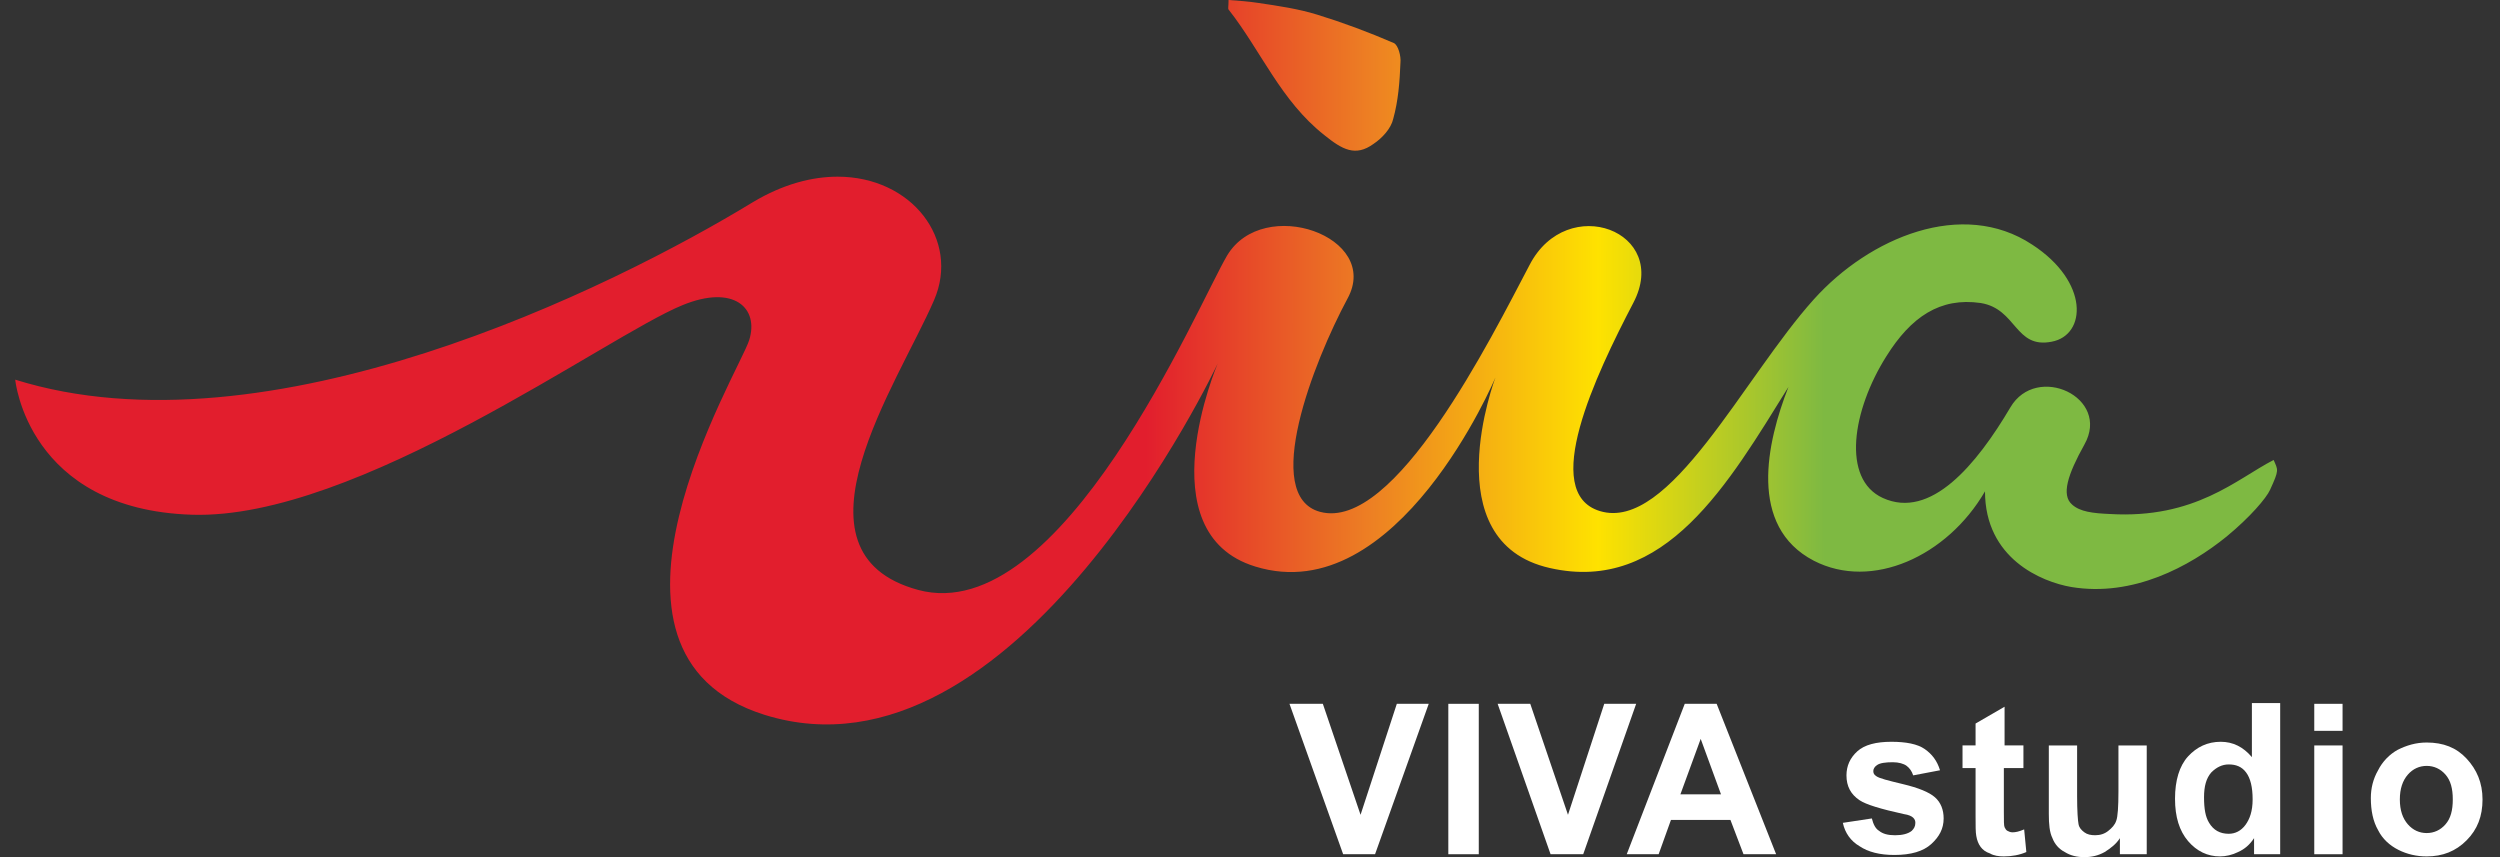 <svg width="140" height="48" viewBox="0 0 140 48" fill="none" xmlns="http://www.w3.org/2000/svg">
<rect x="0" y="0" width="140" height="48" fill="#333333" stroke="none"/>
<path d="M75.216 47.837L72.211 39.414H74.079L76.191 45.629L78.222 39.414H80.009L77.003 47.837H75.216Z" fill="white"/>
<path d="M82.811 39.414H81.106V47.837H82.811V39.414Z" fill="white"/>
<path d="M86.832 47.837L83.868 39.414H85.695L87.807 45.629L89.838 39.414H91.625L88.66 47.837H86.832Z" fill="white"/>
<path d="M99.463 47.837H97.636L96.904 45.915H93.574L92.884 47.837H91.097L94.346 39.414H96.133L99.463 47.837ZM96.376 44.484L95.239 41.377L94.102 44.484H96.376Z" fill="white"/>
<path d="M103.199 46.079L104.824 45.833C104.905 46.16 105.027 46.406 105.23 46.528C105.433 46.692 105.717 46.774 106.123 46.774C106.529 46.774 106.854 46.692 107.057 46.528C107.179 46.406 107.26 46.283 107.26 46.079C107.26 45.956 107.22 45.874 107.139 45.792C107.057 45.711 106.895 45.629 106.611 45.588C105.311 45.302 104.499 45.056 104.133 44.811C103.646 44.484 103.402 44.034 103.402 43.421C103.402 42.889 103.605 42.44 104.011 42.072C104.417 41.704 105.067 41.54 105.92 41.54C106.732 41.54 107.382 41.663 107.788 41.949C108.195 42.235 108.479 42.603 108.641 43.135L107.139 43.421C107.057 43.176 106.935 43.012 106.773 42.889C106.611 42.767 106.326 42.685 106.001 42.685C105.595 42.685 105.27 42.726 105.108 42.849C104.986 42.93 104.905 43.053 104.905 43.176C104.905 43.298 104.945 43.38 105.067 43.462C105.23 43.585 105.717 43.707 106.57 43.912C107.423 44.116 108.032 44.361 108.357 44.648C108.682 44.934 108.844 45.343 108.844 45.833C108.844 46.406 108.601 46.855 108.154 47.264C107.707 47.673 107.017 47.878 106.083 47.878C105.27 47.878 104.62 47.714 104.133 47.387C103.646 47.101 103.321 46.651 103.199 46.079Z" fill="white"/>
<path d="M113.312 41.744V43.012H112.216V45.465C112.216 45.956 112.216 46.242 112.256 46.324C112.297 46.405 112.337 46.487 112.419 46.528C112.5 46.569 112.581 46.61 112.703 46.61C112.865 46.61 113.069 46.569 113.353 46.446L113.475 47.714C113.109 47.877 112.662 47.959 112.216 47.959C111.931 47.959 111.647 47.918 111.444 47.795C111.2 47.714 111.038 47.591 110.916 47.428C110.794 47.264 110.713 47.059 110.672 46.814C110.632 46.61 110.632 46.242 110.632 45.669V43.012H109.901V41.744H110.632V40.518L112.256 39.577V41.744H113.312Z" fill="white"/>
<path d="M118.714 47.837V46.937C118.511 47.264 118.186 47.509 117.861 47.714C117.496 47.918 117.13 48 116.724 48C116.318 48 115.953 47.918 115.628 47.714C115.303 47.55 115.059 47.264 114.937 46.937C114.775 46.61 114.734 46.16 114.734 45.588V41.745H116.318V44.566C116.318 45.424 116.359 45.956 116.399 46.16C116.44 46.365 116.562 46.487 116.724 46.61C116.887 46.733 117.09 46.773 117.333 46.773C117.618 46.773 117.861 46.692 118.064 46.528C118.268 46.365 118.43 46.201 118.511 45.956C118.592 45.751 118.633 45.179 118.633 44.32V41.745H120.217V47.837H118.714Z" fill="white"/>
<path d="M127.731 47.837H126.228V46.937C125.984 47.305 125.7 47.55 125.334 47.714C125.01 47.877 124.644 47.959 124.319 47.959C123.629 47.959 123.019 47.673 122.532 47.101C122.045 46.528 121.801 45.751 121.801 44.729C121.801 43.707 122.045 42.889 122.532 42.358C123.019 41.826 123.629 41.54 124.36 41.54C125.05 41.54 125.619 41.826 126.106 42.399V39.373H127.69V47.837H127.731ZM123.426 44.648C123.426 45.302 123.507 45.751 123.71 46.078C123.954 46.487 124.319 46.692 124.806 46.692C125.172 46.692 125.497 46.528 125.741 46.201C125.984 45.874 126.147 45.424 126.147 44.77C126.147 44.075 126.025 43.584 125.781 43.257C125.538 42.93 125.213 42.808 124.806 42.808C124.441 42.808 124.116 42.971 123.832 43.257C123.547 43.584 123.426 44.034 123.426 44.648Z" fill="white"/>
<path d="M129.599 39.414H131.183V40.927H129.599V39.414ZM129.599 41.745H131.183V47.837H129.599V41.745Z" fill="white"/>
<path d="M132.767 44.689C132.767 44.157 132.889 43.626 133.173 43.135C133.417 42.644 133.823 42.236 134.27 41.99C134.757 41.745 135.285 41.581 135.894 41.581C136.828 41.581 137.559 41.867 138.128 42.481C138.697 43.094 139.021 43.83 139.021 44.77C139.021 45.711 138.737 46.447 138.128 47.06C137.519 47.673 136.788 47.959 135.894 47.959C135.326 47.959 134.798 47.837 134.31 47.592C133.823 47.346 133.417 46.978 133.173 46.488C132.889 45.997 132.767 45.384 132.767 44.689ZM134.391 44.77C134.391 45.384 134.554 45.834 134.838 46.16C135.122 46.488 135.488 46.651 135.894 46.651C136.3 46.651 136.666 46.488 136.95 46.16C137.234 45.834 137.356 45.384 137.356 44.77C137.356 44.157 137.234 43.707 136.95 43.38C136.666 43.053 136.3 42.89 135.894 42.89C135.488 42.89 135.122 43.053 134.838 43.38C134.554 43.707 134.391 44.157 134.391 44.77Z" fill="white"/>
<path d="M42.156 11.325C34.236 16.15 14.985 25.677 0.852 21.261C0.852 21.261 1.542 28.538 10.761 28.825C19.981 29.111 33.993 18.808 38.217 17.09C41.1 15.905 42.522 17.254 41.953 19.053C41.385 20.852 31.759 36.552 42.806 40.028C56.899 44.443 68.19 20.361 68.19 20.361C68.19 20.361 64.128 29.847 70.302 31.728C78.262 34.181 83.745 21.138 83.745 21.138C83.745 21.138 80.252 30.337 86.791 31.809C93.249 33.281 96.823 27.026 100.153 21.67C98.935 24.777 97.879 29.479 101.575 31.401C104.824 33.077 109.048 31.155 111.16 27.516C111.16 31.278 114.327 32.586 115.993 32.872C119.445 33.445 122.613 31.728 124.684 30.051C126.024 28.947 126.918 27.884 127.121 27.435C127.649 26.29 127.568 26.331 127.324 25.758C125.253 26.821 122.938 29.07 118.145 28.784C117.211 28.743 116.48 28.661 116.033 28.252C115.424 27.721 115.79 26.576 116.724 24.9C118.226 22.242 114.043 20.32 112.581 22.814C110.672 26.044 108.114 29.111 105.433 27.884C103.118 26.821 103.727 22.978 105.636 19.952C107.017 17.745 108.642 16.641 110.916 16.968C112.947 17.295 112.825 19.544 114.896 19.135C116.846 18.767 117.008 15.782 113.8 13.697C109.901 11.121 104.702 13.288 101.575 16.763C97.635 21.138 93.492 29.806 89.594 28.62C86.222 27.598 89.35 21.015 91.462 16.968C93.574 12.961 87.766 10.753 85.654 14.842C83.501 18.93 78.1 29.806 73.916 28.661C70.627 27.762 73.551 20.279 75.46 16.722C77.369 13.247 70.749 10.917 68.718 14.31C67.053 17.131 59.458 35.203 51.416 33.036C43.74 30.951 50.32 21.424 52.31 16.804C53.772 13.411 51.051 9.894 46.908 9.894C45.486 9.894 43.862 10.303 42.156 11.325ZM68.799 0.532C70.627 2.862 71.723 5.642 74.16 7.564C75.175 8.382 75.906 8.791 76.922 8.055C77.409 7.727 77.897 7.196 78.018 6.664C78.303 5.642 78.384 4.579 78.425 3.516C78.465 3.148 78.303 2.535 78.059 2.412C76.638 1.799 75.216 1.267 73.754 0.818C72.698 0.491 71.561 0.327 70.464 0.164C69.936 0.082 69.368 0.041 68.799 0C68.799 0.368 68.758 0.491 68.799 0.532Z" fill="url(#paint0_linear_776_1885)"/>
<defs>
<linearGradient id="paint0_linear_776_1885" x1="0.852" y1="20.282" x2="127.491" y2="20.282" gradientUnits="userSpaceOnUse">
<stop stop-color="#E21E2D"/>
<stop offset="0.5" stop-color="#E21E2D"/>
<stop offset="0.6" stop-color="#ED8023"/>
<stop offset="0.7" stop-color="#FEE200"/>
<stop offset="0.8" stop-color="#7EB942"/>
</linearGradient>
</defs>
</svg>
